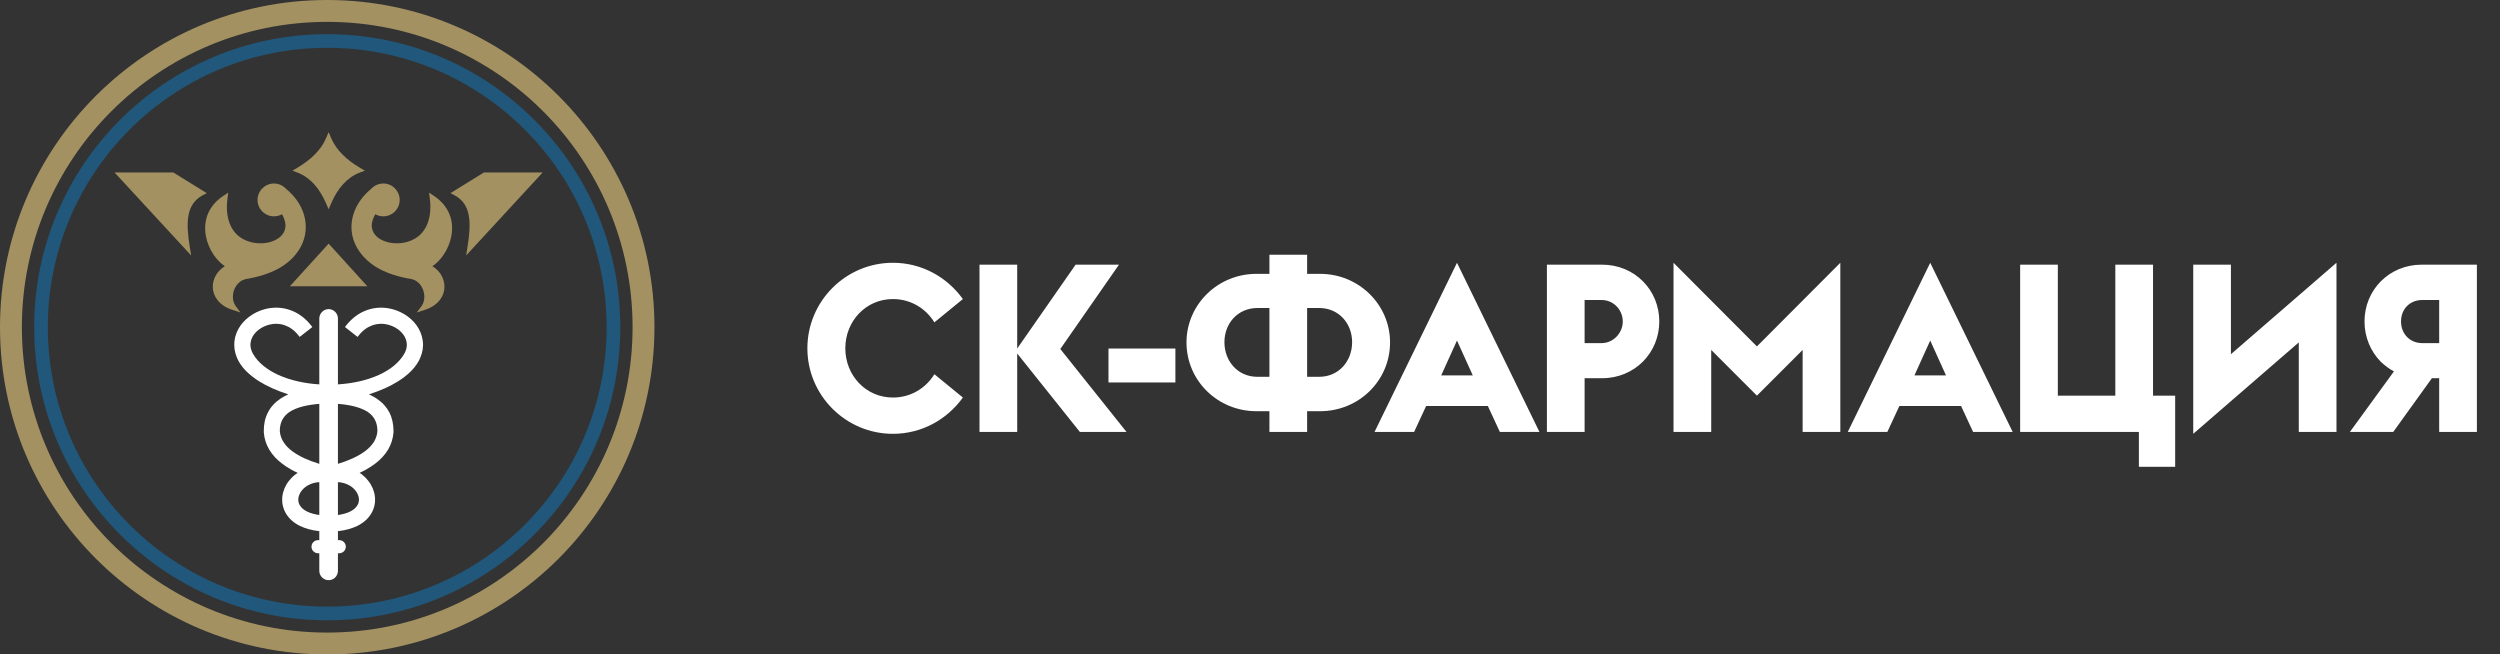 <svg width="191" height="50" viewBox="0 0 191 50" fill="none" xmlns="http://www.w3.org/2000/svg">
<rect x="0" y="0" width="191" height="50" fill="#333333" stroke="none"/>
<path fill-rule="evenodd" clip-rule="evenodd" d="M9.23 13.175H13.24L15.797 14.757L15.478 14.923C14.828 15.271 14.515 15.814 14.397 16.476C14.273 17.167 14.362 17.988 14.492 18.838L14.604 19.517L8.752 13.175H9.23ZM37.032 13.175H41.461L35.615 19.517L35.721 18.838C35.857 17.988 35.94 17.167 35.816 16.476C35.697 15.814 35.39 15.271 34.735 14.923L34.416 14.757L36.973 13.175H37.032ZM25.298 10.547C25.499 11.013 25.788 11.427 26.16 11.799C26.532 12.177 26.987 12.513 27.501 12.82L27.873 13.039L27.471 13.192C26.981 13.381 26.562 13.683 26.208 14.078C25.847 14.474 25.546 14.97 25.298 15.543L25.109 15.986L24.914 15.543C24.666 14.97 24.365 14.474 24.005 14.078C23.651 13.683 23.231 13.381 22.741 13.192L22.34 13.039L22.712 12.82C23.225 12.513 23.68 12.177 24.052 11.799C24.424 11.427 24.72 11.013 24.914 10.547L25.109 10.098L25.298 10.547ZM27.595 21.873H22.145L25.109 18.613L28.068 21.873H27.595ZM32.668 17.06C32.863 16.552 32.934 15.921 32.839 15.171L32.78 14.716L33.158 14.97C33.772 15.377 34.15 15.879 34.357 16.411C34.558 16.936 34.581 17.491 34.487 18.017C34.392 18.537 34.186 19.027 33.902 19.446C33.66 19.818 33.353 20.125 33.034 20.338C33.306 20.503 33.518 20.716 33.672 20.952C33.861 21.247 33.961 21.584 33.955 21.915C33.955 22.257 33.849 22.594 33.625 22.889C33.383 23.22 32.993 23.503 32.455 23.674L31.841 23.875L32.225 23.355C32.296 23.255 32.349 23.137 32.379 23.007C32.444 22.759 32.432 22.47 32.343 22.198C32.255 21.932 32.101 21.69 31.871 21.519C31.753 21.43 31.611 21.365 31.457 21.324C30.477 21.165 29.668 20.905 29.007 20.556C28.334 20.196 27.82 19.735 27.436 19.18C26.922 18.436 26.739 17.562 26.916 16.7C27.082 15.885 27.56 15.082 28.369 14.415C28.416 14.362 28.469 14.32 28.523 14.279C28.57 14.238 28.623 14.208 28.676 14.179V14.173L28.711 14.161C28.794 14.114 28.889 14.078 28.989 14.055C29.084 14.031 29.184 14.019 29.284 14.019C29.627 14.019 29.94 14.161 30.17 14.385V14.391C30.394 14.616 30.536 14.929 30.536 15.277C30.536 15.62 30.394 15.932 30.17 16.163C29.94 16.387 29.627 16.529 29.284 16.529C29.131 16.529 28.983 16.499 28.853 16.452C28.788 16.428 28.729 16.399 28.67 16.369C28.44 16.771 28.369 17.125 28.416 17.421C28.463 17.686 28.605 17.917 28.812 18.1C29.024 18.289 29.314 18.424 29.633 18.507C30.276 18.667 31.05 18.602 31.682 18.241C32.113 17.999 32.461 17.604 32.668 17.06ZM17.379 15.171C17.279 15.921 17.35 16.552 17.545 17.06C17.751 17.604 18.1 17.999 18.531 18.241C19.163 18.602 19.936 18.667 20.58 18.507C20.899 18.424 21.188 18.289 21.401 18.1C21.607 17.917 21.749 17.686 21.796 17.421C21.844 17.125 21.773 16.771 21.548 16.369C21.489 16.399 21.424 16.428 21.365 16.452C21.23 16.499 21.082 16.529 20.934 16.529C20.586 16.529 20.273 16.387 20.043 16.163C19.818 15.932 19.676 15.62 19.676 15.277C19.676 14.929 19.818 14.616 20.043 14.391L20.048 14.385C20.273 14.161 20.586 14.019 20.934 14.019C21.035 14.019 21.129 14.031 21.23 14.055C21.324 14.078 21.418 14.114 21.507 14.161L21.537 14.173V14.179C21.59 14.208 21.643 14.238 21.69 14.279C21.743 14.32 21.796 14.362 21.844 14.415C22.653 15.082 23.137 15.885 23.296 16.7C23.474 17.562 23.29 18.436 22.782 19.18C22.399 19.735 21.879 20.196 21.206 20.556C20.544 20.905 19.735 21.165 18.761 21.324C18.602 21.365 18.466 21.43 18.348 21.519C18.117 21.69 17.958 21.932 17.869 22.198C17.781 22.47 17.769 22.759 17.834 23.007C17.863 23.137 17.917 23.255 17.988 23.355L18.371 23.875L17.757 23.674C17.22 23.503 16.83 23.22 16.588 22.889C16.369 22.594 16.257 22.257 16.257 21.915C16.251 21.584 16.352 21.247 16.541 20.952C16.694 20.716 16.913 20.503 17.178 20.338C16.86 20.125 16.558 19.818 16.31 19.446C16.033 19.027 15.82 18.537 15.726 18.017C15.631 17.491 15.661 16.936 15.856 16.411C16.062 15.879 16.44 15.377 17.054 14.97L17.432 14.716L17.379 15.171Z" fill="#A39161"/>
<path d="M22.8 25.623C22.493 25.233 22.139 24.985 21.767 24.855C21.354 24.708 20.922 24.708 20.527 24.814C20.344 24.867 20.166 24.938 20.001 25.032C19.694 25.21 19.44 25.452 19.287 25.735C19.139 26.019 19.086 26.338 19.18 26.668C19.21 26.786 19.257 26.91 19.328 27.029C19.724 27.719 20.415 28.257 21.271 28.646C22.18 29.06 23.273 29.296 24.395 29.367V24.33C24.395 24.135 24.477 23.958 24.607 23.828C24.731 23.698 24.914 23.615 25.109 23.615C25.304 23.615 25.481 23.698 25.611 23.828C25.735 23.958 25.818 24.135 25.818 24.33V29.367C26.94 29.296 28.032 29.06 28.942 28.646C29.798 28.257 30.489 27.719 30.885 27.029C30.956 26.91 31.003 26.786 31.038 26.668C31.127 26.338 31.074 26.019 30.926 25.735C30.772 25.452 30.518 25.21 30.211 25.032C30.052 24.938 29.869 24.867 29.686 24.814C29.296 24.708 28.859 24.708 28.446 24.855C28.08 24.985 27.719 25.233 27.412 25.623L27.318 25.741L26.355 24.985L26.45 24.861C26.922 24.265 27.477 23.887 28.05 23.686C28.706 23.456 29.385 23.456 30.005 23.627C30.424 23.739 30.814 23.928 31.156 24.182C31.493 24.43 31.776 24.743 31.977 25.091C32.196 25.475 32.32 25.907 32.32 26.361C32.314 26.774 32.202 27.212 31.953 27.643C31.658 28.156 31.156 28.67 30.395 29.143C29.822 29.503 29.089 29.839 28.186 30.129C28.227 30.146 28.269 30.17 28.31 30.188C28.481 30.27 28.641 30.359 28.788 30.459C29.219 30.749 29.538 31.103 29.751 31.517C29.963 31.936 30.064 32.414 30.064 32.94V33.028C30.028 33.507 29.887 33.95 29.645 34.357C29.402 34.758 29.066 35.125 28.629 35.449C28.428 35.597 28.209 35.739 27.967 35.875C27.814 35.957 27.648 36.046 27.477 36.123C27.56 36.182 27.637 36.241 27.713 36.3C27.873 36.43 28.015 36.577 28.133 36.731C28.274 36.908 28.387 37.103 28.475 37.304C28.558 37.51 28.617 37.717 28.641 37.93C28.67 38.154 28.658 38.384 28.611 38.609C28.564 38.821 28.481 39.034 28.363 39.235C28.145 39.601 27.802 39.926 27.312 40.174C26.91 40.368 26.42 40.516 25.818 40.581V41.266H25.918C26.054 41.266 26.178 41.319 26.273 41.414C26.361 41.502 26.42 41.626 26.42 41.768C26.42 41.904 26.361 42.028 26.273 42.122C26.178 42.211 26.054 42.27 25.918 42.27H25.818V43.616C25.818 43.811 25.735 43.988 25.611 44.118C25.481 44.248 25.304 44.325 25.109 44.325C24.914 44.325 24.731 44.248 24.607 44.118C24.477 43.988 24.395 43.811 24.395 43.616V42.27H24.3C24.159 42.27 24.035 42.211 23.946 42.122C23.851 42.034 23.798 41.904 23.798 41.768C23.798 41.632 23.851 41.502 23.946 41.414C24.035 41.319 24.159 41.266 24.3 41.266H24.395V40.581C23.798 40.516 23.302 40.368 22.901 40.174C22.416 39.931 22.068 39.601 21.849 39.235C21.731 39.034 21.649 38.821 21.602 38.609C21.554 38.384 21.548 38.154 21.572 37.93C21.596 37.717 21.655 37.51 21.737 37.304C21.826 37.103 21.938 36.908 22.08 36.731C22.204 36.577 22.34 36.43 22.499 36.3C22.576 36.241 22.653 36.182 22.741 36.123C22.564 36.046 22.399 35.957 22.245 35.875C22.003 35.739 21.785 35.597 21.59 35.449C21.153 35.125 20.81 34.758 20.574 34.357C20.332 33.95 20.19 33.507 20.155 33.028V32.94C20.149 32.414 20.249 31.936 20.468 31.517C20.674 31.103 20.993 30.749 21.424 30.459C21.572 30.359 21.731 30.27 21.903 30.188C21.944 30.17 21.985 30.146 22.027 30.129C21.123 29.839 20.397 29.503 19.818 29.143C19.056 28.67 18.554 28.156 18.259 27.643C18.011 27.212 17.899 26.774 17.899 26.361C17.893 25.907 18.017 25.475 18.235 25.091C18.436 24.743 18.72 24.43 19.062 24.182C19.399 23.928 19.789 23.739 20.208 23.627C20.828 23.456 21.507 23.456 22.163 23.686C22.741 23.887 23.296 24.265 23.763 24.861L23.863 24.985L22.895 25.741L22.8 25.623ZM25.818 30.855V35.438C26.225 35.314 26.591 35.178 26.916 35.03C27.294 34.859 27.619 34.67 27.891 34.469C28.186 34.251 28.41 34.008 28.57 33.755C28.723 33.501 28.812 33.229 28.835 32.934C28.835 32.615 28.776 32.331 28.652 32.089C28.534 31.847 28.351 31.646 28.103 31.475C27.843 31.304 27.495 31.162 27.099 31.056C26.71 30.956 26.273 30.89 25.818 30.855ZM25.818 36.837V39.347C26.184 39.294 26.479 39.211 26.715 39.099C26.999 38.969 27.194 38.792 27.306 38.603C27.359 38.526 27.389 38.438 27.406 38.355C27.424 38.26 27.43 38.166 27.418 38.071C27.406 37.971 27.377 37.871 27.335 37.776C27.294 37.676 27.235 37.575 27.164 37.487C27.011 37.286 26.792 37.115 26.526 37.002C26.32 36.908 26.078 36.849 25.818 36.837ZM24.395 39.347V36.837C24.135 36.849 23.893 36.908 23.686 37.002C23.42 37.115 23.202 37.286 23.048 37.487C22.977 37.575 22.918 37.676 22.877 37.776C22.836 37.871 22.806 37.971 22.794 38.071C22.783 38.166 22.788 38.26 22.806 38.355C22.824 38.438 22.859 38.526 22.907 38.603C23.019 38.792 23.214 38.969 23.497 39.099C23.733 39.211 24.035 39.294 24.395 39.347ZM24.395 35.438V30.855C23.946 30.89 23.503 30.956 23.119 31.056C22.718 31.162 22.369 31.304 22.115 31.475C21.867 31.646 21.684 31.847 21.56 32.089C21.436 32.331 21.377 32.615 21.377 32.934C21.401 33.229 21.489 33.501 21.649 33.755C21.802 34.008 22.033 34.251 22.322 34.469C22.594 34.67 22.918 34.859 23.296 35.03C23.627 35.178 23.993 35.314 24.395 35.438Z" fill="white"/>
<path d="M24.997 2.61C31.18 2.61 36.778 5.114 40.829 9.165C44.886 13.216 47.39 18.814 47.39 24.997C47.39 31.18 44.886 36.778 40.829 40.829C36.778 44.886 31.18 47.39 24.997 47.39C18.814 47.39 13.216 44.886 9.165 40.829C5.114 36.778 2.61 31.18 2.61 24.997C2.61 18.814 5.114 13.216 9.165 9.165C13.216 5.114 18.814 2.61 24.997 2.61ZM40.091 9.903C36.229 6.041 30.896 3.655 24.997 3.655C19.104 3.655 13.765 6.041 9.903 9.903C6.041 13.765 3.655 19.104 3.655 24.997C3.655 30.896 6.041 36.229 9.903 40.091C13.765 43.953 19.104 46.345 24.997 46.345C30.896 46.345 36.229 43.953 40.091 40.091C43.953 36.229 46.345 30.896 46.345 24.997C46.345 19.104 43.953 13.765 40.091 9.903Z" fill="#20577A"/>
<path d="M24.997 0C31.9 0 38.154 2.799 42.678 7.323C47.201 11.846 50 18.094 50 24.997C50 31.9 47.201 38.154 42.678 42.678C38.154 47.201 31.9 50 24.997 50C18.094 50 11.846 47.201 7.323 42.678C2.799 38.154 0 31.9 0 24.997C0 18.094 2.799 11.846 7.323 7.323C11.846 2.799 18.094 0 24.997 0ZM41.496 8.504C37.274 4.281 31.44 1.671 24.997 1.671C18.56 1.671 12.726 4.281 8.504 8.504C4.281 12.726 1.671 18.56 1.671 24.997C1.671 31.44 4.281 37.274 8.504 41.496C12.726 45.713 18.56 48.329 24.997 48.329C31.44 48.329 37.274 45.713 41.496 41.496C45.713 37.274 48.329 31.44 48.329 24.997C48.329 18.56 45.713 12.726 41.496 8.504Z" fill="#A39161"/>
<path d="M68.218 33.144C70.432 33.144 72.358 32.046 73.564 30.372L71.386 28.59C70.738 29.652 69.586 30.372 68.218 30.372C66.148 30.372 64.582 28.68 64.582 26.61C64.582 24.54 66.148 22.848 68.218 22.848C69.586 22.848 70.738 23.568 71.386 24.63L73.564 22.848C72.358 21.174 70.432 20.076 68.218 20.076C64.618 20.076 61.684 23.01 61.684 26.61C61.684 30.21 64.618 33.144 68.218 33.144ZM74.834 33H77.714V27.006L82.502 33H86.066L81.008 26.664L85.49 20.22H82.178L77.714 26.628V20.22H74.834V33ZM84.688 29.22H89.8V26.628H84.688V29.22ZM99.864 20.922V19.464H96.984V20.922H95.994C93.024 20.922 90.648 23.28 90.648 26.16C90.648 29.076 93.024 31.416 95.994 31.416H96.984V33H99.864V31.416H100.854C103.824 31.416 106.2 29.076 106.2 26.16C106.2 23.28 103.824 20.922 100.854 20.922H99.864ZM96.984 23.532V28.788H96.066C94.554 28.788 93.546 27.582 93.546 26.142C93.546 24.72 94.554 23.532 96.066 23.532H96.984ZM99.864 28.788V23.532H100.782C102.294 23.532 103.302 24.72 103.302 26.142C103.302 27.582 102.294 28.788 100.782 28.788H99.864ZM105.014 33H108.038L108.956 31.02H113.672L114.59 33H117.614L111.314 20.076L105.014 33ZM110.108 28.68L111.314 26.016L112.52 28.68H110.108ZM118.184 33H121.064V28.896H122.396C124.898 28.896 126.77 26.952 126.77 24.558C126.77 22.164 124.898 20.22 122.396 20.22H118.184V33ZM121.064 26.214V22.92H122.36C123.296 22.92 123.98 23.694 123.98 24.558C123.98 25.422 123.278 26.214 122.36 26.214H121.064ZM127.857 33H130.737V26.736L134.229 30.228L137.721 26.736V33H140.601V20.076L134.229 26.466L127.857 20.076V33ZM141.169 33H144.193L145.111 31.02H149.827L150.745 33H153.769L147.469 20.076L141.169 33ZM146.263 28.68L147.469 26.016L148.675 28.68H146.263ZM166.183 30.228H164.491V20.22H161.611V30.228H157.219V20.22H154.339V33H163.411V35.664H166.183V30.228ZM178.507 33V20.076L170.443 27.06V20.22H167.563V33.144L175.627 26.16V33H178.507ZM189.234 33V20.22H185.022C182.52 20.22 180.648 22.164 180.648 24.558C180.648 25.764 181.116 26.844 181.89 27.636C182.196 27.924 182.52 28.176 182.898 28.374L179.532 33H182.844L185.796 28.896H186.354V33H189.234ZM186.354 26.214H185.058C184.122 26.214 183.438 25.512 183.438 24.558C183.438 23.604 184.122 22.92 185.058 22.92H186.354V26.214Z" fill="white"/>
</svg>
